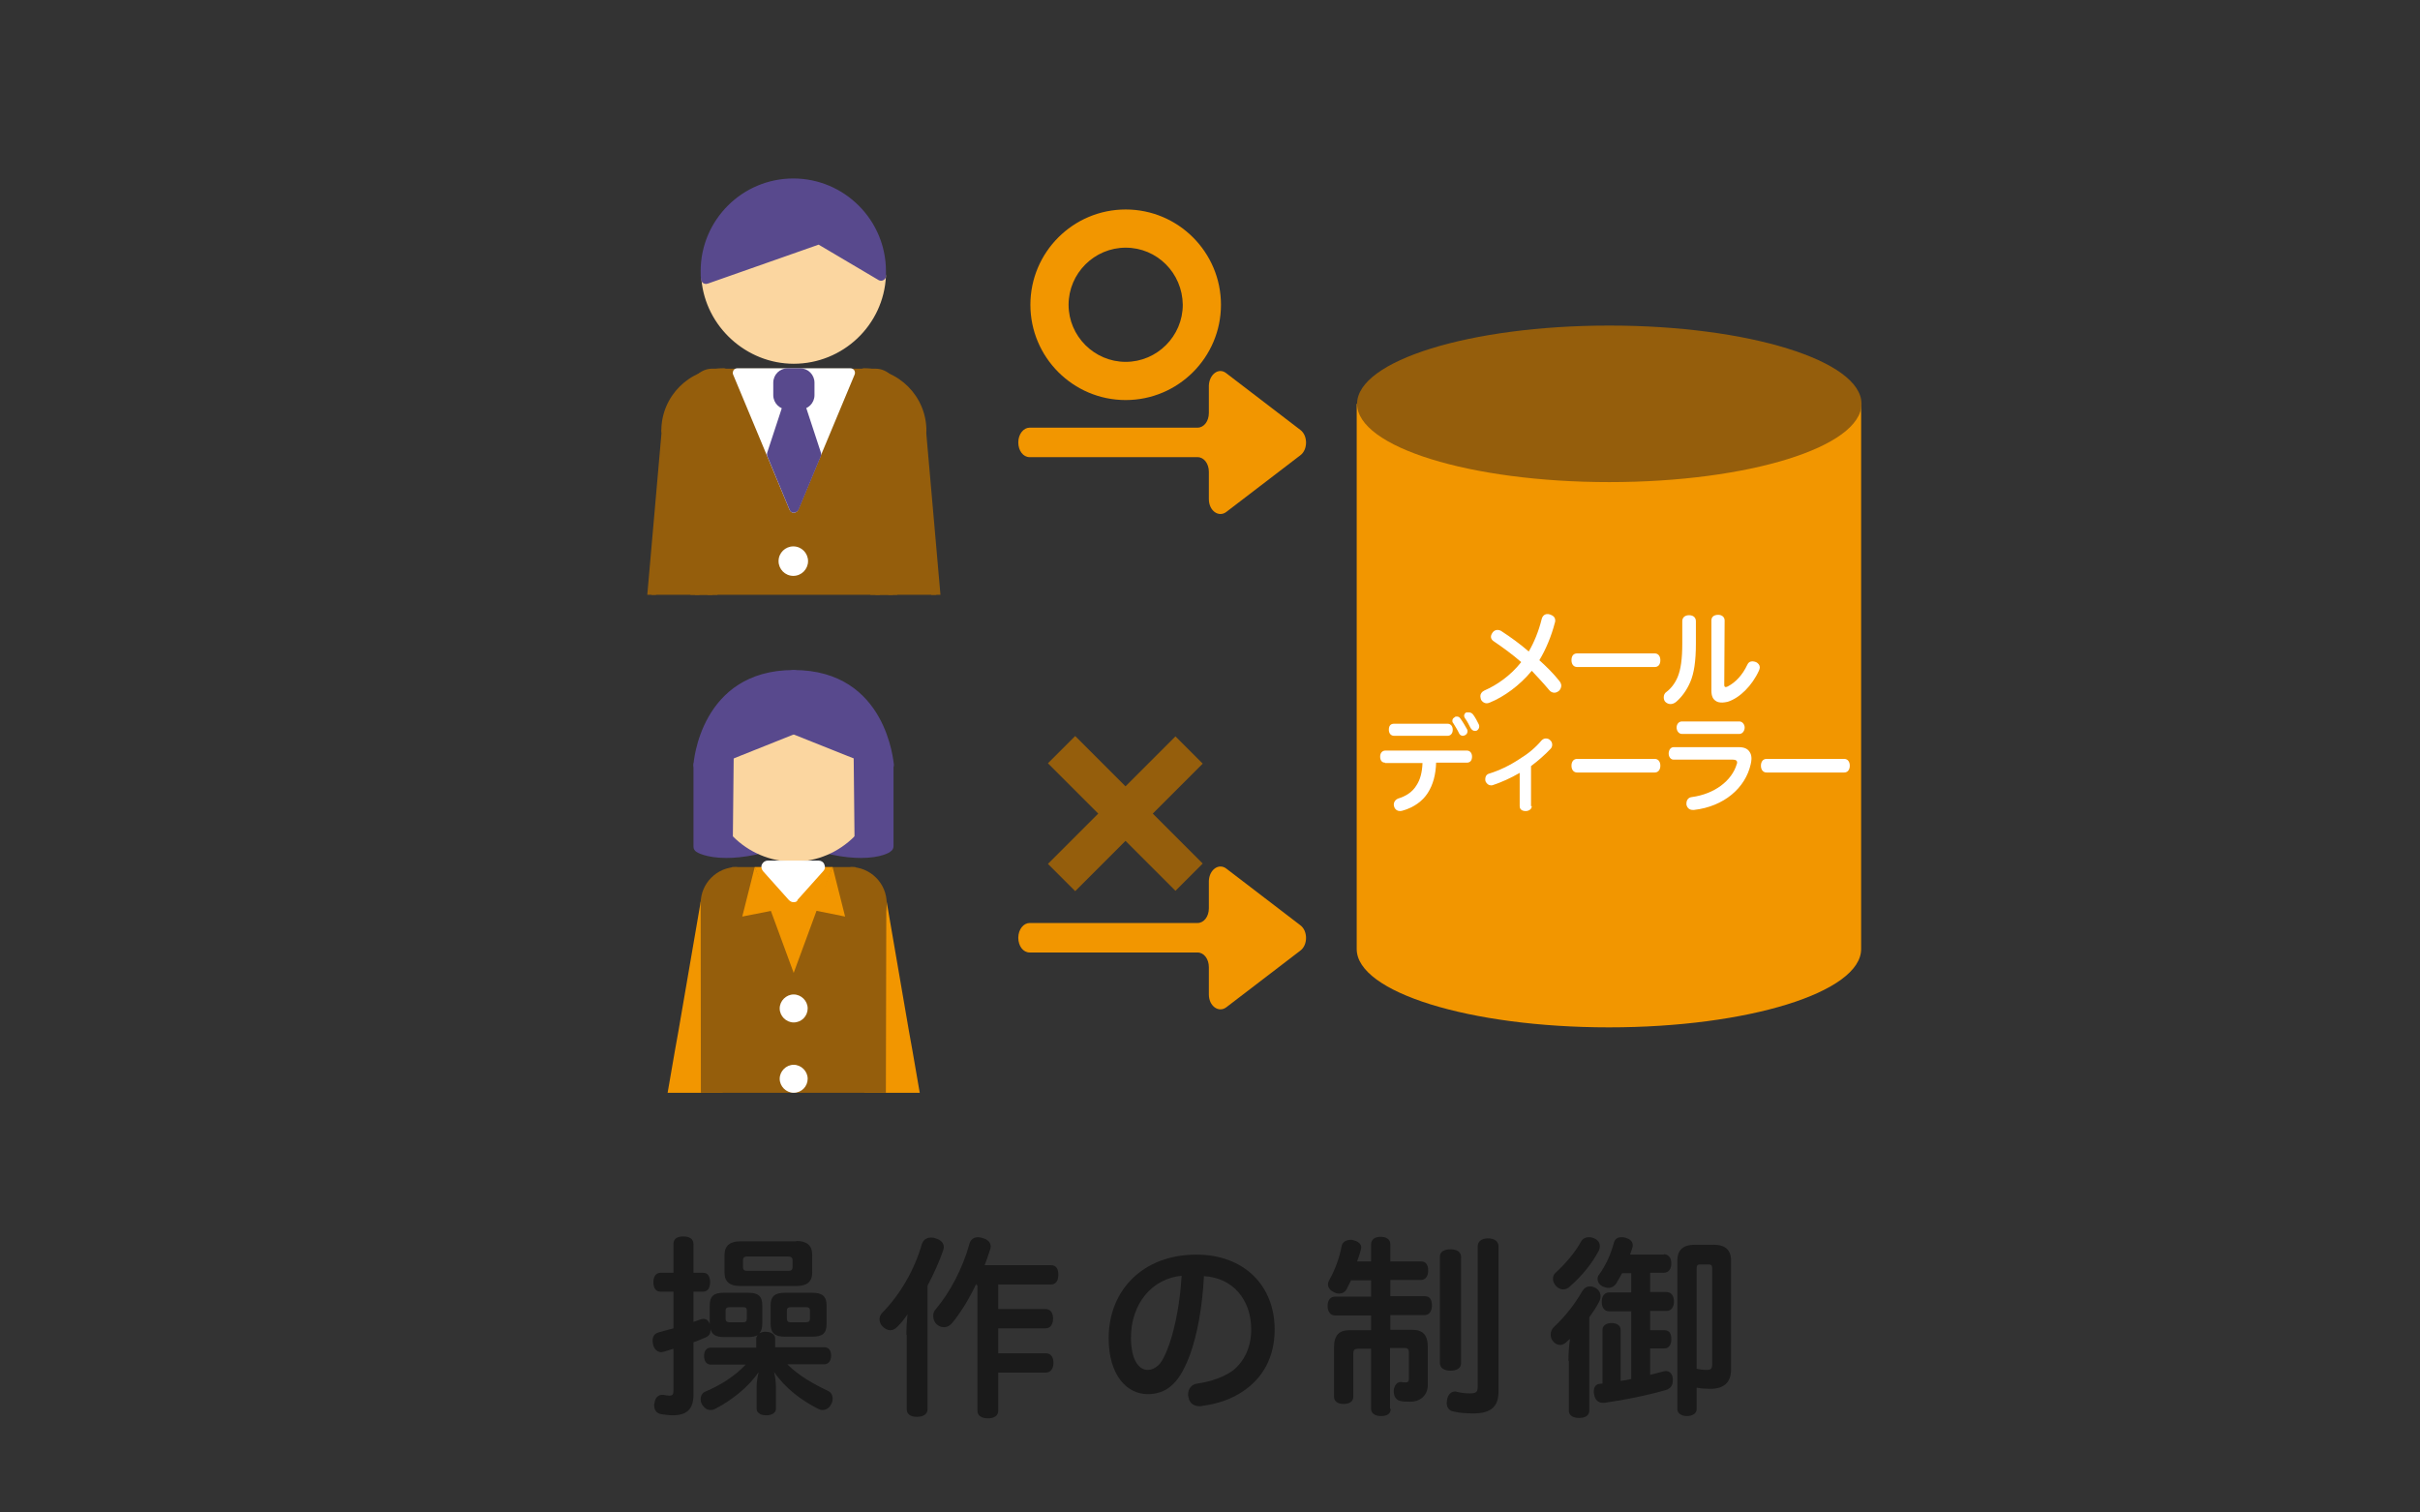 <?xml version="1.0" encoding="utf-8"?>
<!-- Generator: Adobe Illustrator 23.0.1, SVG Export Plug-In . SVG Version: 6.00 Build 0)  -->
<svg version="1.1" xmlns="http://www.w3.org/2000/svg" xmlns:xlink="http://www.w3.org/1999/xlink" x="0px" y="0px"
	 viewBox="0 0 640 400" style="enable-background:new 0 0 640 400;" xml:space="preserve">
<rect x="0" y="0" width="640" height="400" fill="#333333" stroke="none"/>
<style type="text/css">
	.st0{fill:#1A1A1A;}
	.st1{clip-path:url(#SVGID_2_);}
	.st2{fill:#58498D;}
	.st3{fill:#FCE1B9;}
	.st4{fill:#955E0C;}
	.st5{fill:#F29600;}
	.st6{fill:#FBD6A0;}
	.st7{fill:#FFFFFF;}
	.st8{clip-path:url(#SVGID_4_);fill:#FBD6A0;}
	.st9{clip-path:url(#SVGID_4_);fill:#58498D;}
	.st10{clip-path:url(#SVGID_4_);fill:#955E0C;}
	.st11{clip-path:url(#SVGID_4_);fill:#FFFFFF;}
	.st12{clip-path:url(#SVGID_4_);fill:#FCE1B9;}
	.st13{display:none;}
</style>
<g id="レイヤー_3">
	<g>
		<g>
			<path class="st0" d="M187.8,350.8c-0.1-0.2-0.1-0.5-0.1-0.7v-4.9c0-2.4,1.1-3.3,3.6-3.3h6.7c2.5,0,3.6,0.9,3.6,3.3v4.9
				c0,1.2-0.3,2-0.8,2.5c0.4-0.2,1-0.4,1.6-0.4c1.6,0,2.6,0.8,2.6,1.7v2.4H218c1.2,0,1.8,0.9,1.8,2.2c0,1.4-0.7,2.3-1.8,2.3h-9.8
				c3.1,3.1,7.1,5.3,10.7,7c0.9,0.4,1.3,1.2,1.3,2.1c0,0.5-0.1,1-0.4,1.5c-0.5,1-1.4,1.5-2.3,1.5c-0.4,0-0.7-0.1-1.1-0.3
				c-4.4-2.2-8.8-5.5-11.7-9.8c0.3,1.2,0.5,2.7,0.5,3.9v5.9c0,1-1,1.7-2.6,1.7c-1.6,0-2.5-0.8-2.5-1.7v-6c0-1.2,0.3-2.6,0.5-3.7
				c-2.6,3.9-7.2,7.5-11.3,9.6c-0.5,0.3-0.9,0.4-1.4,0.4c-0.9,0-1.6-0.5-2.2-1.4c-0.3-0.5-0.4-1-0.4-1.5c0-0.9,0.5-1.7,1.3-2
				c3.8-1.6,7.7-4,10.6-7.1H188c-1.2,0-1.8-1-1.8-2.3c0-1.3,0.6-2.2,1.8-2.2h12V354c0-0.4,0.2-0.7,0.4-0.9c-0.6,0.3-1.3,0.5-2.3,0.5
				h-6.7c-2,0-3.1-0.6-3.5-2.1c0,0.1,0,0.2,0,0.3c0,0.8-0.3,1.5-1.3,1.9c-1.1,0.5-2.1,0.9-3.2,1.3v13.9c0,3.8-1.8,5.4-5.5,5.4
				c-1.1,0-2.2-0.2-3-0.3c-1.2-0.2-1.9-1-1.9-2.4c0-0.2,0-0.4,0.1-0.6c0.2-1.4,1-2.1,1.9-2.1c0.2,0,0.4,0,0.5,0
				c0.4,0.1,1.1,0.2,1.5,0.2c0.9,0,1.1-0.3,1.1-1.4v-11c-0.9,0.3-1.7,0.5-2.6,0.8c-0.2,0-0.4,0.1-0.6,0.1c-1,0-1.9-0.7-2.2-2.1
				c-0.1-0.4-0.1-0.7-0.1-1c0-1.1,0.5-1.8,1.5-2.1c1.3-0.4,2.6-0.7,4-1.1v-9.7h-3.4c-1.3,0-1.9-1-1.9-2.5c0-1.5,0.7-2.5,1.9-2.5h3.4
				v-7.6c0-1.4,1-2,2.6-2c1.7,0,2.7,0.7,2.7,2v7.6h2.5c1.3,0,1.9,1,1.9,2.5c0,1.6-0.7,2.5-1.9,2.5h-2.5v8c0.6-0.2,1.1-0.4,1.7-0.6
				c0.3-0.1,0.6-0.2,0.9-0.2c0.8,0,1.4,0.4,1.7,1.4L187.8,350.8z M210.6,328.2c2.7,0,4.2,1.1,4.2,3.7v4.6c0,2.6-1.5,3.6-4.2,3.6
				h-14.9c-2.7,0-4.1-1.1-4.1-3.6V332c0-2.6,1.5-3.7,4.1-3.7H210.6z M193,345.7c-0.7,0-1.1,0.2-1.1,0.9v2.1c0,0.8,0.4,1,1.1,1h3.5
				c0.7,0,1-0.2,1-1v-2.1c0-0.7-0.3-0.9-1-0.9H193z M208.4,336.1c0.8,0,1.2-0.2,1.2-1v-1.8c0-0.8-0.5-1-1.2-1h-10.7
				c-0.8,0-1.2,0.2-1.2,1v1.8c0,0.8,0.4,1,1.2,1H208.4z M218.6,350.2c0,2.5-1.2,3.3-3.7,3.3h-7.4c-2.5,0-3.7-0.9-3.7-3.4v-4.9
				c0-2.4,1.2-3.3,3.7-3.3h7.4c2.5,0,3.7,0.9,3.7,3.3V350.2z M213.1,349.7c0.7,0,1.1-0.2,1.1-1v-2.1c0-0.7-0.4-0.9-1.1-0.9h-4
				c-0.6,0-1,0.2-1,0.9v2.1c0,0.8,0.4,1,1,1H213.1z"/>
			<path class="st0" d="M239.7,353c0-1.8,0.1-3.6,0.3-5.4c-0.8,1.2-1.7,2.3-2.7,3.3c-0.6,0.6-1.2,0.9-1.8,0.9
				c-0.7,0-1.3-0.3-1.9-0.8c-0.7-0.6-1-1.4-1-2.1c0-0.7,0.3-1.3,0.8-1.8c4.6-4.7,8.4-11.1,10.4-18.1c0.4-1.1,1.2-1.7,2.4-1.7
				c0.4,0,0.8,0,1.2,0.2c1.5,0.4,2.2,1.3,2.2,2.3c0,0.3-0.1,0.7-0.2,1c-1.1,3.1-2.5,6.2-4.1,9.2v32.7c0,1.3-1.1,2-2.8,2
				c-1.7,0-2.7-0.7-2.7-2V353z M258.2,339.5c-1.8,3.8-4,7.5-6.4,10.4c-0.6,0.7-1.3,1.1-2.1,1.1c-0.7,0-1.3-0.2-1.9-0.7
				c-0.7-0.6-1-1.4-1-2.3c0-0.7,0.2-1.3,0.7-1.8c3.8-4.5,7.1-10.8,8.9-17.3c0.3-1.1,1.1-1.7,2.3-1.7c0.4,0,0.7,0.1,1.1,0.2
				c1.5,0.4,2.2,1.2,2.2,2.3c0,0.3-0.1,0.6-0.2,0.9c-0.4,1.3-0.9,2.7-1.4,4H278c1.3,0,1.9,1,1.9,2.5c0,1.6-0.7,2.6-1.9,2.6h-14v6.5
				h12.5c1.3,0,2,1,2,2.5c0,1.5-0.7,2.6-2,2.6h-12.5v6.6h12.6c1.3,0,2,1,2,2.5c0,1.5-0.7,2.6-2,2.6h-12.6v10.1c0,1.3-1.1,2-2.7,2
				c-1.7,0-2.8-0.7-2.8-2v-33.2H258.2z"/>
			<path class="st0" d="M314.7,358.3c-1.7,4.5-3.3,6.9-5.2,8.4c-1.7,1.4-3.7,2-6,2c-5.4,0-10.3-4.9-10.3-14.8
				c0-12.6,9-22.1,23.2-22.1c12.6,0,20.7,8.2,20.7,19.8c0,7.3-3.1,12.8-8.3,16.3c-3,2.1-6.9,3.4-10.8,3.9c-0.3,0.1-0.5,0.1-0.7,0.1
				c-1.5,0-2.7-0.7-3-2.4c-0.1-0.3-0.1-0.5-0.1-0.7c0-1.5,0.9-2.7,2.5-2.9c3.5-0.5,6.9-1.7,9.3-3.4c2.9-2.3,4.9-6,4.9-10.9
				c0-7.9-4.9-13.7-12.5-14.1C318,345.4,316.7,352.8,314.7,358.3z M299.1,353.7c0,6,2.1,8.6,4.4,8.6c1,0,1.9-0.4,2.8-1.2
				c1-0.9,1.9-2.7,2.9-5.5c1.6-4.5,2.9-11.3,3.3-18.2C304.7,338.1,299.1,344.8,299.1,353.7z"/>
			<path class="st0" d="M367.8,372.6c0,1.3-1,1.9-2.6,1.9c-1.5,0-2.6-0.7-2.6-1.9v-15.9h-3.5c-0.8,0-1.2,0.3-1.2,1.2v11.5
				c0,1.3-1.1,1.9-2.6,1.9c-1.5,0-2.5-0.7-2.5-1.9v-13.1c0-3.2,1.4-4.5,4-4.5h5.8v-3.9h-9.5c-1.3,0-2-1.1-2-2.5c0-1.5,0.7-2.5,2-2.5
				h9.5v-4.3h-5.3c-0.4,0.8-0.8,1.6-1.2,2.4c-0.4,0.7-1.1,1.1-1.9,1.1c-0.5,0-1-0.1-1.5-0.4c-0.9-0.4-1.5-1.2-1.5-2
				c0-0.4,0.1-0.7,0.3-1.1c1.5-2.6,2.7-5.8,3.3-9c0.2-1.1,1.2-1.7,2.4-1.7c0.3,0,0.5,0,0.7,0.1c1.3,0.3,2.1,1,2.1,1.9
				c0,0.2-0.1,0.4-0.1,0.6c-0.3,1.1-0.6,2.1-1,3.1h3.7v-4.5c0-1.3,1-2,2.5-2c1.6,0,2.6,0.7,2.6,2v4.5h8.1c1.3,0,1.9,0.9,1.9,2.4
				c0,1.5-0.7,2.5-1.9,2.5h-8.1v4.3h9.1c1.3,0,1.9,0.9,1.9,2.4s-0.7,2.6-1.9,2.6h-9.1v3.9h5.9c2.6,0,4,1.3,4,4.5v10.1
				c0,2.7-2,4.4-4.6,4.4c-1.2,0-1.9,0-2.7-0.2c-0.9-0.2-1.7-1-1.7-2.5c0-0.2,0-0.3,0-0.4c0.2-1.3,0.9-2.1,1.8-2.1c0,0,0.2,0,0.2,0
				c0.4,0.1,0.9,0.1,1.2,0.1c0.6,0,0.8-0.3,0.8-0.9v-7c0-1-0.4-1.2-1.2-1.2h-3.8V372.6z M386.4,360.5c0,1.3-1.1,2-2.8,2
				c-1.6,0-2.8-0.7-2.8-2v-28.2c0-1.3,1.2-1.9,2.8-1.9c1.7,0,2.8,0.7,2.8,2V360.5z M396.3,368c0,3.9-1.9,5.8-6.6,5.8
				c-1.8,0-3.6-0.1-5.3-0.5c-1.1-0.2-1.8-1-1.8-2.3c0-0.3,0.1-0.5,0.1-0.8c0.2-1.4,1.1-2.2,2.1-2.2c0.2,0,0.3,0,0.5,0.1
				c1.2,0.3,2.4,0.4,3.4,0.4c1.8,0,2.1-0.4,2.1-1.9v-37c0-1.3,1.1-2.1,2.7-2.1c1.7,0,2.8,0.8,2.8,2.1V368z"/>
			<path class="st0" d="M414.8,359.9c0-1.6,0.1-3.9,0.4-5.8c-0.4,0.3-0.7,0.6-1,0.9c-0.5,0.4-1,0.7-1.6,0.7s-1.3-0.3-1.8-0.9
				c-0.5-0.5-0.7-1.2-0.7-1.9c0-0.7,0.3-1.4,0.8-1.9c3.1-2.9,5.5-6,7.6-9.6c0.5-0.8,1.2-1.2,2-1.2c0.5,0,1.1,0.2,1.6,0.5
				c0.8,0.5,1.2,1.3,1.2,2.2c0,0.5-0.2,1-0.4,1.4c-0.6,1.2-1.6,2.7-2.6,4.1v24.7c0,1.2-1,1.9-2.7,1.9c-1.6,0-2.7-0.7-2.7-1.9V359.9z
				 M423.1,329.6c0,0.4-0.1,0.8-0.3,1.2c-1.8,3.4-4.4,6.6-7.6,9.4c-0.5,0.5-1.1,0.8-1.8,0.8c-0.7,0-1.3-0.3-1.9-0.9
				c-0.5-0.6-0.8-1.2-0.8-1.9c0-0.6,0.2-1.2,0.7-1.6c2.7-2.5,5.1-5.3,6.7-8.2c0.4-0.8,1.2-1.2,2.1-1.2c0.5,0,1,0.1,1.4,0.3
				C422.6,327.9,423.1,328.7,423.1,329.6z M440,331.7c1.3,0,2,1,2,2.4c0,1.5-0.7,2.5-2,2.5h-3.6v5.1h4.3c1.3,0,2,1,2,2.5
				c0,1.5-0.7,2.5-2,2.5h-4.3v5.1h3.8c1.3,0,1.8,0.9,1.8,2.4c0,1.4-0.6,2.4-1.8,2.4h-3.8v7c1.2-0.3,2.4-0.6,3.5-0.9
				c0.3-0.1,0.5-0.1,0.7-0.1c1,0,1.7,0.8,1.8,2c0,0.2,0,0.3,0,0.5c0,1.3-0.6,2.1-1.8,2.5c-4.8,1.4-10.7,2.6-16.3,3.4
				c-0.2,0-0.3,0-0.4,0c-1.2,0-2.1-0.8-2.3-2.2c-0.1-0.3-0.1-0.5-0.1-0.8c0-1.2,0.6-1.9,1.4-2l0.9-0.1v-14.2c0-1.2,1.1-1.8,2.4-1.8
				s2.4,0.6,2.4,1.8v13.5c0.9-0.1,2-0.3,2.8-0.5v-17.9h-5.8c-1.3,0-2-1-2-2.5c0-1.5,0.7-2.5,2-2.5h5.8v-5.1H429
				c-0.6,1-1.1,1.9-1.6,2.8c-0.5,0.7-1.2,1.1-2.1,1.1c-0.5,0-1-0.2-1.5-0.4c-0.9-0.5-1.3-1.2-1.3-2c0-0.4,0.1-0.8,0.4-1.1
				c1.8-2.5,3.1-5.4,3.9-8.4c0.3-1.1,1-1.5,2.1-1.5c0.3,0,0.5,0,0.8,0.1c1.3,0.3,2.1,1,2.1,2c0,0.2,0,0.5-0.1,0.7
				c-0.2,0.6-0.4,1.2-0.6,1.8H440z M448.7,372.7c0,1.1-1.1,1.8-2.6,1.8c-1.5,0-2.5-0.8-2.5-1.8v-39.3c0-2.9,1.6-4.2,4.6-4.2h5
				c3,0,4.6,1.3,4.6,4.2v28.8c0,3.4-1.9,5.1-5.5,5.1c-1.2,0-2.5-0.1-3.6-0.3V372.7z M448.7,362c1,0.2,1.8,0.3,2.7,0.3
				c1,0,1.4-0.3,1.4-1.4v-25.5c0-0.9-0.4-1-1-1h-2.1c-0.7,0-1,0.2-1,1V362z"/>
		</g>
	</g>
	<g id="レイヤー_49">
	</g>
	<g>
		<g>
			<defs>
				<rect id="SVGID_1_" x="146.9" y="135" width="123.8" height="154"/>
			</defs>
			<clipPath id="SVGID_2_">
				<use xlink:href="#SVGID_1_"  style="overflow:visible;"/>
			</clipPath>
			<g class="st1">
				<path class="st2" d="M234.7,202.3v21.6c0,0-6.8,4.4-24.8-2.7v-32.8C209.9,188.3,223.4,185.4,234.7,202.3"/>
				<path class="st2" d="M227.7,226.9c-4.2,0-10.2-0.9-18.4-4.2c-0.6-0.3-1.1-0.9-1.1-1.6v-32.8c0-0.8,0.6-1.5,1.3-1.7
					c0.6-0.1,14.8-3,26.5,14.7c0.2,0.3,0.3,0.6,0.3,0.9v21.6c0,0.6-0.3,1.1-0.8,1.4C235.4,225.4,233,226.9,227.7,226.9z M211.6,220
					c12.8,4.9,19.3,3.5,21.4,2.8v-20c-8.5-12.4-17.9-13.1-21.4-13V220z"/>
				<path class="st2" d="M185.1,202.3v21.6c0,0,6.8,4.4,24.8-2.7v-32.8C209.9,188.3,196.4,185.4,185.1,202.3"/>
				<path class="st2" d="M192.1,226.9c-5.4,0-7.8-1.5-7.9-1.6c-0.5-0.3-0.8-0.8-0.8-1.4v-21.6c0-0.3,0.1-0.7,0.3-0.9
					c11.8-17.6,25.9-14.8,26.5-14.7c0.8,0.2,1.3,0.9,1.3,1.7v32.8c0,0.7-0.4,1.3-1.1,1.6C202.3,226,196.3,226.9,192.1,226.9z
					 M186.8,222.8c2.1,0.7,8.6,2.1,21.4-2.8v-30.2c-3.4-0.2-12.9,0.6-21.4,13V222.8z"/>
				<path class="st3" d="M199.3,460.4c0.8,0.9,2.4,1.6,3.6,1.6h2.5c0.6,0,1.1,0.2,1.4,0.6v-75.6h-12.4l3.9,72.8
					C198.7,459.9,199,460.1,199.3,460.4L199.3,460.4z"/>
				<path class="st3" d="M206.8,464.2c-0.4,0-0.8-0.2-1.2-0.5l-2.8-0.1c-1.6,0-3.6-0.8-4.7-2c-0.6-0.3-1.5-1.2-1.5-1.8l-3.9-72.8
					c0-0.5,0.1-0.9,0.5-1.3c0.3-0.3,0.8-0.5,1.2-0.5h12.4c0.9,0,1.7,0.8,1.7,1.7v75.6c0,0.7-0.4,1.3-1,1.6
					C207.3,464.2,207.1,464.2,206.8,464.2z M200.5,459.2C200.5,459.2,200.5,459.2,200.5,459.2c0.5,0.5,1.7,1,2.4,1h2.2v-71.6h-8.9
					l3.8,70.1C200.2,458.9,200.4,459,200.5,459.2C200.5,459.2,200.5,459.2,200.5,459.2z"/>
				<path class="st2" d="M206.8,462.5c-0.4-0.4-0.9-0.6-1.4-0.6h-2.5c-1.2,0-2.8-0.7-3.6-1.6l0,0c-0.2-0.3-0.6-0.4-0.9-0.6
					c-0.8-0.4-1.8-0.4-2.6-0.1l-15.6,7c-1.1,0.5-2,1.9-2,3v1.2c0,1.2,1,2.2,2.2,2.2h24.9c1.2,0,2.2-1,2.2-2.2v-6.8
					C207.5,463.5,207.3,462.9,206.8,462.5"/>
				<path class="st2" d="M205.4,474.7h-24.9c-2.1,0-3.8-1.7-3.8-3.8v-1.2c0-1.9,1.3-3.8,3-4.6l15.6-7c1.2-0.5,2.6-0.5,3.9,0.1
					c0.6,0.3,1.1,0.6,1.4,1c0.5,0.5,1.7,1.1,2.4,1.1h2.5c0.9,0,1.9,0.4,2.6,1c0.8,0.7,1.3,1.8,1.3,2.8v6.8
					C209.2,473,207.5,474.7,205.4,474.7z M197,461.1c-0.2,0-0.3,0-0.4,0.1l-15.6,7c-0.5,0.2-1,1-1,1.5v1.2c0,0.2,0.2,0.5,0.5,0.5
					h24.9c0.2,0,0.5-0.2,0.5-0.5v-6.8c0,0-0.2-0.3-0.2-0.3c-0.1-0.1-0.2-0.1-0.3-0.1h-2.5c-1.7,0-3.7-0.9-4.9-2.1
					c0,0-0.1-0.1-0.4-0.2C197.4,461.2,197.2,461.1,197,461.1z"/>
				<path class="st3" d="M220.6,460.4c-0.8,0.9-2.4,1.6-3.6,1.6h-2.5c-0.6,0-1.1,0.2-1.4,0.6v-75.6h12.4l-3.9,72.8
					C221.1,459.9,220.8,460.1,220.6,460.4L220.6,460.4z"/>
				<path class="st3" d="M213.1,464.1c-0.2,0-0.4,0-0.6-0.1c-0.6-0.3-1.2-0.8-1.2-1.5v-75.6c0-0.9,0.8-1.7,1.7-1.7h12.4
					c0.5,0,0.9,0.2,1.2,0.5c0.3,0.3,0.5,0.8,0.5,1.3l-3.9,72.8c0,0.6-0.4,1.2-1,1.4c-0.2,0.1-0.3,0.2-0.4,0.2l-1.2-1.2l1.2,1.2
					c-1.1,1.2-3.2,2.1-4.9,2.1h-2.5C214.1,463.9,213.6,464.1,213.1,464.1z M214.7,460.2h2.2c0.7,0,1.9-0.5,2.4-1c0,0,0,0,0,0l0,0
					c0.1-0.1,0.3-0.3,0.4-0.4l3.8-70.1h-8.9V460.2z"/>
				<path class="st2" d="M213,462.5c0.4-0.4,0.9-0.6,1.4-0.6h2.5c1.2,0,2.8-0.7,3.6-1.6l0,0c0.2-0.3,0.6-0.4,0.9-0.6
					c0.8-0.4,1.8-0.4,2.6-0.1l15.6,7c1.1,0.5,2,1.9,2,3v1.2c0,1.2-1,2.2-2.2,2.2h-24.9c-1.2,0-2.2-1-2.2-2.2v-6.8
					C212.3,463.5,212.6,462.9,213,462.5"/>
				<path class="st2" d="M239.4,474.7h-24.9c-2.1,0-3.8-1.7-3.8-3.8v-6.8c0-1.1,0.5-2.1,1.3-2.8c0.7-0.7,1.6-1,2.6-1h2.5
					c0.7,0,1.9-0.5,2.4-1c0.4-0.4,0.9-0.7,1.4-1c1.3-0.6,2.8-0.6,4-0.1l15.6,7c1.7,0.8,3,2.7,3,4.6v1.2
					C243.2,473,241.5,474.7,239.4,474.7z M214.5,463.6c0,0-0.3,0.1-0.3,0.1c-0.1,0.1-0.2,0.2-0.2,0.3v6.8c0,0.2,0.2,0.5,0.5,0.5
					h24.9c0.3,0,0.5-0.2,0.5-0.5v-1.2c0-0.5-0.5-1.3-1-1.5l-15.6-7c-0.2-0.1-0.7-0.1-1.2,0.1c-0.2,0.1-0.3,0.2-0.3,0.2
					c-1.1,1.2-3.2,2.1-4.9,2.1H214.5z M213,462.5L213,462.5L213,462.5z"/>
				<path class="st4" d="M231.9,325.2v59c0,1.5-1.2,2.7-2.7,2.7h-38.7c-1.5,0-2.7-1.2-2.7-2.7v-59H231.9z"/>
				<path class="st4" d="M229.3,388.6h-38.7c-2.4,0-4.4-2-4.4-4.4v-59c0-0.9,0.8-1.7,1.7-1.7h44c0.9,0,1.7,0.8,1.7,1.7v59
					C233.6,386.7,231.7,388.6,229.3,388.6z M189.6,326.9v57.3c0,0.6,0.4,1,1,1h38.7c0.6,0,1-0.4,1-1v-57.3H189.6z"/>
				<path class="st3" d="M165.5,335c0.4-1.2-0.2-2.6-1.4-3.1l-9.1-3.3c-1.2-0.4-2.6,0.2-3.1,1.4l-1.1,2.9c-1.4,3.7,0.6,7.9,4.3,9.2
					c3.7,1.4,7.9-0.6,9.2-4.3L165.5,335z"/>
				<path class="st3" d="M157.7,344.4c-1,0-2.1-0.2-3.1-0.5c-4.6-1.7-7-6.8-5.3-11.4l1.1-3c0.8-2.1,3.1-3.2,5.2-2.4l9.1,3.3
					c2.1,0.8,3.2,3.1,2.4,5.2l-1.1,3c-0.8,2.2-2.4,4-4.6,5C160.3,344.1,159,344.4,157.7,344.4z M154.2,330.2c-0.3,0-0.5,0.2-0.7,0.5
					l-1.1,3c-1,2.9,0.4,6,3.3,7.1c1.4,0.5,2.9,0.4,4.2-0.2c1.3-0.6,2.3-1.7,2.9-3.1l1.1-3l0,0c0.1-0.4-0.1-0.8-0.4-0.9l-9.1-3.3
					C154.4,330.2,154.3,330.2,154.2,330.2z"/>
				<path class="st5" d="M185.3,238.5l-5.9,34.3l-0.9,5l-8.6,49.7c-0.2,1.3,0.6,2.5,1.9,2.7l9.5,1.6c1.3,0.2,2.5-0.6,2.7-1.9
					l8.6-49.7l0.9-5l5.9-34.3L185.3,238.5z"/>
				<path class="st6" d="M230.9,205.2c0,11.6-9.4,21-21,21c-11.6,0-21-9.4-21-21c0-11.6,9.4-21,21-21
					C221.5,184.2,230.9,193.6,230.9,205.2"/>
				<path class="st6" d="M209.9,227.9c-12.5,0-22.7-10.2-22.7-22.7s10.2-22.7,22.7-22.7s22.7,10.2,22.7,22.7
					S222.4,227.9,209.9,227.9z M209.9,185.9c-10.6,0-19.3,8.7-19.3,19.3s8.7,19.3,19.3,19.3s19.3-8.7,19.3-19.3
					S220.6,185.9,209.9,185.9z"/>
				<path class="st2" d="M209.9,192.4v-13.5c-23.4,0-24.8,23.5-24.8,23.5L209.9,192.4z"/>
				<path class="st2" d="M185.1,204c-0.3,0-0.7-0.1-1-0.3c-0.5-0.3-0.7-0.9-0.7-1.5c0-0.2,1.7-25,26.5-25c0.9,0,1.7,0.8,1.7,1.7
					v13.5c0,0.7-0.4,1.3-1.1,1.6l-24.8,9.9C185.6,203.9,185.3,204,185.1,204z M208.2,180.6c-15.7,0.8-19.9,13.4-21,19.1l21-8.4
					V180.6z M209.9,192.4L209.9,192.4L209.9,192.4z"/>
				<path class="st2" d="M209.9,192.4v-13.5c23.5,0,24.8,23.5,24.8,23.5L209.9,192.4z"/>
				<path class="st2" d="M234.7,204c-0.2,0-0.4,0-0.6-0.1l-24.8-9.9c-0.6-0.3-1.1-0.9-1.1-1.6v-13.5c0-0.9,0.8-1.7,1.7-1.7
					c24.8,0,26.4,24.8,26.5,25c0,0.6-0.2,1.1-0.7,1.5C235.4,203.9,235,204,234.7,204z M211.6,191.2l21,8.4
					c-1.1-5.7-5.3-18.2-21-19.1V191.2z"/>
				<path class="st4" d="M194.9,229.3c-5.3,0-9.6,4.3-9.6,9.6c0,5.3,4.3,9.6,9.6,9.6V229.3z"/>
				<path class="st3" d="M254.3,335c-0.4-1.2,0.2-2.6,1.4-3.1l9.1-3.3c1.2-0.4,2.6,0.2,3.1,1.4l1.1,2.9c1.4,3.7-0.6,7.9-4.3,9.2
					c-3.7,1.4-7.9-0.6-9.3-4.3L254.3,335z"/>
				<path class="st3" d="M262.2,344.4c-3.6,0-7.1-2.2-8.4-5.9l-1.1-3c-0.8-2.1,0.3-4.5,2.4-5.2l9.1-3.3c2.1-0.8,4.4,0.3,5.2,2.4
					l1.1,3c0.8,2.2,0.7,4.7-0.3,6.8c-1,2.2-2.8,3.8-5,4.6C264.2,344.2,263.2,344.4,262.2,344.4z M265.6,330.2c-0.1,0-0.2,0-0.2,0
					l-9.1,3.3c-0.4,0.1-0.5,0.5-0.4,0.9v0l1.1,3c1,2.9,4.2,4.3,7.1,3.3c1.4-0.5,2.5-1.5,3.1-2.9c0.6-1.3,0.7-2.8,0.2-4.2l-1.1-2.9
					C266.2,330.3,265.9,330.2,265.6,330.2z"/>
				<path class="st5" d="M234.5,238.5l5.9,34.3l0.9,5l8.6,49.7c0.2,1.3-0.6,2.5-1.9,2.8l-9.5,1.6c-1.3,0.2-2.5-0.6-2.8-1.9
					l-8.6-49.7l-0.9-5l-5.9-34.3L234.5,238.5z"/>
				<path class="st4" d="M226.2,229.3h-16.3h-16.3l-8.3,9.1l0.1,85.3c0,2.3,1.9,4.1,4.1,4.1h20.3h20.3c2.3,0,4.1-1.9,4.1-4.1
					l0.2-85.3L226.2,229.3z"/>
				<path class="st4" d="M224.9,229.3c5.3,0,9.6,4.3,9.6,9.6c0,5.3-4.3,9.6-9.6,9.6V229.3z"/>
				<path class="st7" d="M212.2,266.7c0,1.3-1,2.3-2.3,2.3c-1.3,0-2.3-1-2.3-2.3c0-1.3,1-2.3,2.3-2.3
					C211.2,264.4,212.2,265.4,212.2,266.7"/>
				<path class="st7" d="M209.9,270.4c-2,0-3.7-1.7-3.7-3.7c0-2,1.7-3.7,3.7-3.7s3.7,1.7,3.7,3.7C213.6,268.7,212,270.4,209.9,270.4
					z M209.9,265.8c-0.5,0-0.9,0.4-0.9,0.9c0,1,1.9,1,1.9,0C210.9,266.2,210.4,265.8,209.9,265.8z"/>
				<path class="st7" d="M212.2,285.3c0,1.3-1,2.3-2.3,2.3c-1.3,0-2.3-1-2.3-2.3c0-1.3,1-2.3,2.3-2.3
					C211.2,283,212.2,284.1,212.2,285.3"/>
				<path class="st7" d="M209.9,289c-2,0-3.7-1.7-3.7-3.7s1.7-3.7,3.7-3.7s3.7,1.7,3.7,3.7S212,289,209.9,289z M209.9,284.4
					c-0.5,0-0.9,0.4-0.9,0.9c0,1,1.9,1,1.9,0C210.9,284.8,210.4,284.4,209.9,284.4z"/>
				<path class="st7" d="M212.2,314.7c0,1.3-1,2.3-2.3,2.3c-1.3,0-2.3-1-2.3-2.3c0-1.3,1-2.3,2.3-2.3
					C211.2,312.4,212.2,313.4,212.2,314.7"/>
				<path class="st7" d="M209.9,318.4c-2,0-3.7-1.7-3.7-3.7c0-2,1.7-3.7,3.7-3.7s3.7,1.7,3.7,3.7C213.6,316.8,212,318.4,209.9,318.4
					z M209.9,313.8c-0.5,0-0.9,0.4-0.9,0.9c0,1,1.9,1,1.9,0C210.9,314.2,210.4,313.8,209.9,313.8z"/>
				<polygon class="st5" points="209.9,229.3 199.6,229.3 209.9,257.3 220.2,229.3 				"/>
				<polygon class="st5" points="199.6,229.3 196.3,242.4 204.4,240.8 				"/>
				<polygon class="st5" points="220.2,229.3 223.5,242.4 215.5,240.8 				"/>
				<polygon class="st7" points="209.9,229.3 203.2,229.3 209.9,236.9 216.7,229.3 				"/>
				<path class="st7" d="M209.9,238.6c-0.5,0-0.9-0.2-1.3-0.6l-6.8-7.6c-0.4-0.5-0.6-1.2-0.3-1.8c0.3-0.6,0.9-1,1.5-1h13.5
					c0.7,0,1.3,0.4,1.5,1c0.3,0.6,0.2,1.3-0.3,1.8l-6.8,7.6C210.9,238.4,210.4,238.6,209.9,238.6z M206.9,231l3,3.3l3-3.3H206.9z"/>
				<path class="st2" d="M192.4,194l-0.3,28.7C192.1,222.7,178.6,205.5,192.4,194"/>
				<path class="st2" d="M192.1,224.4c-0.5,0-1-0.2-1.3-0.6c-0.1-0.2-14.4-18.6,0.5-31.1c0.5-0.4,1.2-0.5,1.8-0.2
					c0.6,0.3,1,0.9,1,1.5l-0.3,28.7c0,0.7-0.5,1.4-1.1,1.6C192.5,224.3,192.3,224.4,192.1,224.4z M190.7,198.2
					c-4.8,6.4-2.6,13.9-0.2,18.6L190.7,198.2z"/>
				<path class="st2" d="M227.3,194l0.3,28.7C227.6,222.7,241.1,205.5,227.3,194"/>
				<path class="st2" d="M227.6,224.4c-0.2,0-0.4,0-0.5-0.1c-0.7-0.2-1.1-0.9-1.1-1.6l-0.3-28.7c0-0.7,0.4-1.3,1-1.5
					c0.6-0.3,1.3-0.2,1.8,0.2c14.9,12.5,0.7,30.9,0.5,31.1C228.6,224.1,228.1,224.4,227.6,224.4z M229.1,198.2l0.2,18.6
					C231.6,212,233.8,204.6,229.1,198.2z"/>
			</g>
		</g>
		<g>
			<defs>
				<rect id="SVGID_3_" x="144.1" y="3.3" width="130.4" height="154"/>
			</defs>
			<clipPath id="SVGID_4_">
				<use xlink:href="#SVGID_3_"  style="overflow:visible;"/>
			</clipPath>
			<path class="st8" d="M186.7,73.8c1.1,11.8,11.1,21.1,23.2,21.1c12.4,0,22.5-9.8,23.2-22l-16.4-9.7L186.7,73.8z"/>
			<path class="st8" d="M209.9,96.2c-12.5,0-23.3-9.8-24.4-22.3c-0.1-0.6,0.3-1.1,0.8-1.3l30-10.5c0.3-0.1,0.7-0.1,1,0.1l16.4,9.7
				c0.4,0.2,0.6,0.7,0.6,1.1C233.7,86,222.9,96.2,209.9,96.2z M188.1,74.7c1.5,10.8,10.9,19.1,21.9,19.1c11.4,0,20.9-8.8,21.9-20.1
				l-15.3-9L188.1,74.7z"/>
			<path class="st9" d="M209.9,48.4c-12.8,0-23.3,10.5-23.3,23.3c0,0.7,0,1.5,0.1,2.2l30-10.5l16.4,9.7c0-0.4,0.1-0.9,0.1-1.3
				C233.2,58.9,222.8,48.4,209.9,48.4"/>
			<path class="st9" d="M186.7,75.1c-0.2,0-0.5-0.1-0.7-0.2c-0.3-0.2-0.5-0.5-0.6-0.9c-0.1-0.7-0.1-1.5-0.1-2.3
				c0-13.5,11-24.5,24.5-24.5s24.5,11,24.5,24.5c0,0.4,0,0.7,0,1.1l0,0.3c0,0.4-0.3,0.8-0.7,1c-0.4,0.2-0.8,0.2-1.2,0l-15.9-9.4
				L187.2,75C187,75,186.9,75.1,186.7,75.1z M209.9,49.6c-12.2,0-22.1,9.9-22.1,22.1c0,0.2,0,0.3,0,0.5l28.5-10
				c0.3-0.1,0.7-0.1,1,0.1l14.6,8.7C231.6,59.1,221.8,49.6,209.9,49.6z"/>
			<path class="st10" d="M188.4,206.3h43.1c2.5,0,4.6-2.1,4.6-4.6v-98.4c0-2.6-2.1-4.6-4.6-4.6h-43.1c-2.5,0-4.6,2.1-4.6,4.6v98.4
				C183.8,204.2,185.8,206.3,188.4,206.3"/>
			<path class="st10" d="M231.5,207.5h-43.1c-3.2,0-5.8-2.6-5.8-5.8v-98.4c0-3.2,2.6-5.8,5.8-5.8h43.1c3.2,0,5.8,2.6,5.8,5.8v98.4
				C237.3,204.9,234.7,207.5,231.5,207.5z M188.4,99.8c-1.9,0-3.4,1.5-3.4,3.4v98.4c0,1.9,1.5,3.4,3.4,3.4h43.1
				c1.9,0,3.4-1.5,3.4-3.4v-98.4c0-1.9-1.5-3.4-3.4-3.4H188.4z"/>
			<polygon class="st11" points="209.9,98.6 195,98.6 204,120.1 209.9,134.3 215.9,120.1 224.9,98.6 			"/>
			<path class="st11" d="M209.9,135.6c-0.5,0-0.9-0.3-1.1-0.8l-14.9-35.7c-0.2-0.4-0.1-0.8,0.1-1.2c0.2-0.3,0.6-0.5,1-0.5h29.9
				c0.4,0,0.8,0.2,1,0.5c0.2,0.3,0.3,0.8,0.1,1.2l-14.9,35.7C210.9,135.3,210.4,135.6,209.9,135.6z M196.9,99.8l13.1,31.3L223,99.8
				H196.9z"/>
			<path class="st10" d="M191.4,113.9V98.6c-8.4,0-15.3,6.8-15.3,15.3H191.4z"/>
			<path class="st10" d="M191.4,115.1h-15.3c-0.7,0-1.2-0.6-1.2-1.2c0-9.1,7.4-16.5,16.5-16.5c0.7,0,1.2,0.6,1.2,1.2v15.3
				C192.6,114.6,192.1,115.1,191.4,115.1z M177.4,112.6h12.8V99.9C183.4,100.5,178,105.9,177.4,112.6z"/>
			<path class="st10" d="M228.5,113.9V98.6c8.4,0,15.3,6.8,15.3,15.3H228.5z"/>
			<path class="st10" d="M243.8,115.1h-15.3c-0.7,0-1.2-0.6-1.2-1.2V98.6c0-0.7,0.6-1.2,1.2-1.2c9.1,0,16.5,7.4,16.5,16.5
				C245,114.6,244.5,115.1,243.8,115.1z M229.7,112.6h12.8c-0.6-6.8-6-12.2-12.8-12.8V112.6z"/>
			<path class="st11" d="M212.5,148.4c0,1.5-1.2,2.7-2.7,2.7c-1.5,0-2.7-1.2-2.7-2.7c0-1.5,1.2-2.7,2.7-2.7
				C211.3,145.6,212.5,146.9,212.5,148.4"/>
			<path class="st11" d="M209.8,152.3c-2.2,0-3.9-1.8-3.9-3.9c0-2.2,1.8-3.9,3.9-3.9c2.2,0,3.9,1.8,3.9,3.9
				C213.7,150.5,212,152.3,209.8,152.3z M209.8,146.9c-0.8,0-1.5,0.7-1.5,1.5c0,0.8,0.7,1.5,1.5,1.5c0.8,0,1.5-0.7,1.5-1.5
				C211.3,147.5,210.6,146.9,209.8,146.9z"/>
			<path class="st11" d="M212.5,168.4c0,1.5-1.2,2.7-2.7,2.7c-1.5,0-2.7-1.2-2.7-2.7c0-1.5,1.2-2.7,2.7-2.7
				C211.3,165.7,212.5,166.9,212.5,168.4"/>
			<path class="st11" d="M209.8,172.3c-2.2,0-3.9-1.8-3.9-3.9c0-2.2,1.8-3.9,3.9-3.9c2.2,0,3.9,1.8,3.9,3.9
				C213.7,170.6,212,172.3,209.8,172.3z M209.8,166.9c-0.8,0-1.5,0.7-1.5,1.5c0,0.8,0.7,1.5,1.5,1.5c0.8,0,1.5-0.7,1.5-1.5
				C211.3,167.6,210.6,166.9,209.8,166.9z"/>
			<path class="st11" d="M212.5,188.4c0,1.5-1.2,2.7-2.7,2.7c-1.5,0-2.7-1.2-2.7-2.7c0-1.5,1.2-2.7,2.7-2.7
				C211.3,185.7,212.5,186.9,212.5,188.4"/>
			<path class="st11" d="M209.8,192.4c-2.2,0-3.9-1.8-3.9-3.9s1.8-3.9,3.9-3.9c2.2,0,3.9,1.8,3.9,3.9S212,192.4,209.8,192.4z
				 M209.8,186.9c-0.8,0-1.5,0.7-1.5,1.5s0.7,1.5,1.5,1.5c0.8,0,1.5-0.7,1.5-1.5S210.6,186.9,209.8,186.9z"/>
			<path class="st10" d="M187.4,206.3v100.1c0,1.4,1.2,2.6,2.6,2.6h13.6c1.4,0,2.6-1.2,2.6-2.6V206.3H187.4z"/>
			<path class="st10" d="M203.6,310.2H190c-2.1,0-3.8-1.7-3.8-3.8V206.3c0-0.7,0.6-1.2,1.2-1.2h18.8c0.7,0,1.2,0.6,1.2,1.2v100.1
				C207.4,308.5,205.7,310.2,203.6,310.2z M188.6,207.5v98.9c0,0.7,0.6,1.3,1.3,1.3h13.6c0.7,0,1.3-0.6,1.3-1.3v-98.9H188.6z"/>
			<path class="st10" d="M232.5,206.3v100.1c0,1.4-1.2,2.6-2.6,2.6h-13.6c-1.4,0-2.6-1.2-2.6-2.6V206.3H232.5z"/>
			<path class="st10" d="M229.9,310.2h-13.6c-2.1,0-3.8-1.7-3.8-3.8V206.3c0-0.7,0.6-1.2,1.2-1.2h18.8c0.7,0,1.2,0.6,1.2,1.2v100.1
				C233.7,308.5,232,310.2,229.9,310.2z M214.9,207.5v98.9c0,0.7,0.6,1.3,1.3,1.3h13.6c0.7,0,1.3-0.6,1.3-1.3v-98.9H214.9z"/>
			<path class="st9" d="M211.6,98.6h-3.3c-1.4,0-2.6,1.2-2.6,2.6v3.3c0,1.4,1.1,2.6,2.6,2.6h3.3c1.4,0,2.6-1.2,2.6-2.6v-3.3
				C214.1,99.7,213,98.6,211.6,98.6"/>
			<path class="st9" d="M211.6,108.3h-3.3c-2.1,0-3.8-1.7-3.8-3.8v-3.3c0-2.1,1.7-3.8,3.8-3.8h3.3c2.1,0,3.8,1.7,3.8,3.8v3.3
				C215.4,106.6,213.7,108.3,211.6,108.3z M208.3,99.8c-0.7,0-1.3,0.6-1.3,1.3v3.3c0,0.7,0.6,1.3,1.3,1.3h3.3c0.7,0,1.3-0.6,1.3-1.3
				v-3.3c0-0.7-0.6-1.3-1.3-1.3H208.3z"/>
			<polygon class="st9" points="211.5,107 208.3,107 204,120.1 209.9,134.3 215.9,120.1 			"/>
			<path class="st9" d="M209.9,135.6c-0.5,0-0.9-0.3-1.1-0.8l-5.9-14.2c-0.1-0.3-0.1-0.6,0-0.9l4.3-13.1c0.2-0.5,0.6-0.8,1.2-0.8
				h3.2c0.5,0,1,0.3,1.2,0.8l4.3,13.1c0.1,0.3,0.1,0.6,0,0.9l-5.9,14.2C210.9,135.3,210.4,135.6,209.9,135.6z M205.3,120.1l4.6,11
				l4.6-11l-3.9-11.8h-1.4L205.3,120.1z"/>
			<path class="st12" d="M181.4,202.9c0.1-1.5-0.9-2.7-2.4-2.9l-10.7-0.9c-1.5-0.1-2.7,1-2.9,2.4l-0.3,3.5c-0.4,4.4,2.9,8.3,7.3,8.7
				c4.4,0.4,8.3-2.9,8.7-7.3L181.4,202.9z"/>
			<path class="st12" d="M173.2,215c-0.3,0-0.6,0-0.8,0c-2.5-0.2-4.7-1.4-6.3-3.3c-1.6-1.9-2.3-4.3-2.1-6.8l0.3-3.5
				c0.2-2.1,2.1-3.7,4.2-3.5l10.7,0.9c1,0.1,2,0.6,2.6,1.4c0.7,0.8,1,1.8,0.9,2.8l0,0l-0.3,3.5c-0.2,2.5-1.4,4.7-3.3,6.3
				C177.4,214.2,175.3,215,173.2,215z M168.1,200.3c-0.7,0-1.3,0.6-1.4,1.3l-0.3,3.5c-0.2,1.8,0.4,3.6,1.6,5
				c1.2,1.4,2.8,2.2,4.6,2.4c1.8,0.2,3.6-0.4,5-1.6c1.4-1.2,2.2-2.8,2.4-4.6l0.3-3.5c0-0.4-0.1-0.7-0.3-1c-0.2-0.3-0.6-0.5-1-0.5
				l-10.7-0.9C168.2,200.3,168.1,200.3,168.1,200.3z M181.4,202.9L181.4,202.9L181.4,202.9z"/>
			<path class="st10" d="M176.1,113.9l-1.6,18.2l-0.5,5.6l-4.9,56c-0.1,1.5,0.9,2.7,2.4,2.9l10.7,0.9c1.5,0.1,2.7-1,2.9-2.4l4.9-56
				l0.5-5.6l1.6-18.2L176.1,113.9z"/>
			<path class="st10" d="M182.5,198.7c-0.1,0-0.2,0-0.3,0l-10.7-0.9c-2.1-0.2-3.7-2.1-3.5-4.2l7-79.8c0.1-0.7,0.7-1.2,1.3-1.1
				l16,1.4c0.3,0,0.6,0.2,0.8,0.4c0.2,0.2,0.3,0.6,0.3,0.9l-7,79.8c-0.1,1-0.6,2-1.4,2.6C184.3,198.4,183.4,198.7,182.5,198.7z
				 M177.2,115.2l-6.9,78.6c-0.1,0.8,0.5,1.5,1.3,1.5l10.7,0.9c0.4,0,0.7-0.1,1-0.3c0.3-0.2,0.5-0.6,0.5-1l6.9-78.6L177.2,115.2z"/>
			<path class="st12" d="M238.4,202.9c-0.1-1.5,1-2.7,2.4-2.9l10.7-0.9c1.5-0.1,2.7,1,2.9,2.4l0.3,3.5c0.4,4.4-2.9,8.3-7.3,8.7
				c-4.4,0.4-8.3-2.9-8.7-7.3L238.4,202.9z"/>
			<path class="st12" d="M246.7,215c-2.2,0-4.2-0.8-5.9-2.2c-1.9-1.6-3.1-3.8-3.3-6.3l-0.3-3.5c-0.1-1,0.2-2,0.9-2.8
				c0.7-0.8,1.6-1.3,2.6-1.4l10.7-0.9c1-0.1,2,0.2,2.8,0.9s1.3,1.6,1.4,2.6l0.3,3.5c0.4,5.1-3.3,9.6-8.4,10
				C247.3,214.9,247,215,246.7,215z M251.8,200.3c0,0-0.1,0-0.1,0l-10.7,0.9c-0.4,0-0.7,0.2-1,0.5c-0.2,0.3-0.4,0.7-0.3,1l0,0
				l0.3,3.5c0.2,1.8,1,3.5,2.4,4.6s3.1,1.7,5,1.6c3.7-0.3,6.5-3.6,6.2-7.4l-0.3-3.5c0-0.4-0.2-0.7-0.5-1
				C252.5,200.4,252.1,200.3,251.8,200.3z"/>
			<path class="st10" d="M243.8,113.9l1.6,18.2l0.5,5.6l4.9,56c0.1,1.5-1,2.7-2.4,2.9l-10.7,0.9c-1.5,0.1-2.7-1-2.9-2.4l-4.9-56
				l-0.5-5.6l-1.6-18.2L243.8,113.9z"/>
			<path class="st10" d="M237.4,198.7c-0.9,0-1.8-0.3-2.5-0.9c-0.8-0.7-1.3-1.6-1.4-2.6l-7-79.8c-0.1-0.7,0.4-1.3,1.1-1.3l16-1.4
				c0.7-0.1,1.3,0.4,1.3,1.1l7,79.8c0.2,2.1-1.4,4-3.5,4.2l-10.7,0.9C237.6,198.7,237.5,198.7,237.4,198.7z M229.1,116.4L236,195
				c0,0.4,0.2,0.7,0.5,1c0.3,0.2,0.7,0.4,1,0.3l10.7-0.9c0.8-0.1,1.4-0.8,1.3-1.5l-6.9-78.6L229.1,116.4z"/>
		</g>
		<path class="st5" d="M358.8,106.8V251c0,11.4,29.9,20.7,66.7,20.7s66.7-9.3,66.7-20.7V106.8"/>
		<path class="st4" d="M492.3,106.8c0,11.4-29.9,20.7-66.7,20.7s-66.7-9.3-66.7-20.7c0-11.4,29.9-20.7,66.7-20.7
			S492.3,95.4,492.3,106.8z"/>
		<path class="st5" d="M324.3,98.7l19.6,15c2,1.5,2,5.2,0,6.7l-19.6,15c-2,1.5-4.6-0.3-4.6-3.4v-7.2c0-2.2-1.3-3.9-3-3.9h-44.4
			c-1.7,0-3-1.7-3-3.9c0-2.2,1.4-3.9,3-3.9h44.4c1.7,0,3-1.7,3-3.9V102C319.8,99,322.3,97.1,324.3,98.7"/>
		<g>
			
				<rect x="273.8" y="210.1" transform="matrix(0.707 -0.707 0.707 0.707 -64.976 273.504)" class="st4" width="47.7" height="10.2"/>
			
				<rect x="292.6" y="191.3" transform="matrix(0.707 -0.707 0.707 0.707 -64.98 273.48)" class="st4" width="10.2" height="47.7"/>
		</g>
		<path class="st5" d="M297.7,105.8c-13.9,0-25.2-11.3-25.2-25.2s11.3-25.2,25.2-25.2c13.9,0,25.2,11.3,25.2,25.2
			S311.6,105.8,297.7,105.8z M297.7,65.5c-8.3,0-15.1,6.8-15.1,15.1c0,8.3,6.8,15.1,15.1,15.1c8.3,0,15.1-6.8,15.1-15.1
			C312.7,72.2,306,65.5,297.7,65.5z"/>
		<g>
			<g>
				<path class="st7" d="M394,185.8c-0.3,0.1-0.5,0.2-0.8,0.2c-0.6,0-1.1-0.3-1.5-0.9c-0.1-0.3-0.2-0.7-0.2-1c0-0.6,0.4-1.2,1.1-1.5
					c3.2-1.4,6.9-3.9,9.7-7.5c-2.4-2.1-4.9-3.9-7.4-5.6c-0.4-0.3-0.6-0.7-0.6-1.1c0-0.4,0.2-0.8,0.5-1.2c0.3-0.4,0.8-0.6,1.2-0.6
					c0.4,0,0.8,0.1,1.2,0.4c2.3,1.5,4.8,3.3,7.1,5.3c1.4-2.4,2.6-5.3,3.4-8.5c0.2-0.9,0.8-1.4,1.5-1.4c0.2,0,0.4,0,0.7,0.1
					c0.9,0.3,1.4,0.8,1.4,1.6c0,0.2,0,0.4-0.1,0.6c-0.9,3.5-2.4,7.1-4.1,9.9c1.9,1.7,3.8,3.6,5.3,5.5c0.3,0.4,0.5,0.8,0.5,1.2
					c0,0.5-0.2,1-0.6,1.4c-0.4,0.3-0.8,0.5-1.2,0.5c-0.5,0-1-0.2-1.4-0.7c-1.5-1.8-3.1-3.5-4.6-5.1
					C401.9,181.3,397.7,184.3,394,185.8z"/>
				<path class="st7" d="M417.1,176.4c-1,0-1.5-0.8-1.5-1.8c0-1.1,0.5-1.8,1.5-1.8h20.5c1,0,1.5,0.8,1.5,1.8c0,1.1-0.5,1.8-1.5,1.8
					H417.1z"/>
				<path class="st7" d="M444.9,164.3c0-1,0.7-1.6,1.8-1.6s1.8,0.6,1.8,1.6v5.9c0,4.7-0.5,7.9-1.5,10.2c-0.9,2.1-2.2,3.9-3.7,5.2
					c-0.5,0.4-1,0.6-1.5,0.6c-0.5,0-1-0.2-1.4-0.6c-0.3-0.3-0.4-0.8-0.4-1.2c0-0.5,0.2-1.1,0.7-1.4c1.2-0.9,2.3-2.3,3-4
					c0.8-2,1.2-4.6,1.2-8.9V164.3z M452.6,164.1c0-0.9,0.6-1.5,1.8-1.5c1,0,1.7,0.6,1.7,1.5l-0.1,17c0,0.4,0.1,0.6,0.4,0.6
					c0.2,0,0.4-0.1,0.6-0.2c1.9-1,3.8-2.9,5.1-5.7c0.3-0.7,0.8-0.9,1.4-0.9c0.3,0,0.6,0.1,0.9,0.2c0.6,0.3,1,0.8,1,1.4
					c0,0.3-0.1,0.5-0.2,0.8c-1.8,4-5.1,7.3-8.3,8.3c-0.5,0.1-1,0.2-1.4,0.2c-0.7,0-1.3-0.1-1.7-0.4c-0.8-0.5-1.2-1.3-1.2-2.8
					c0-0.1,0-0.1,0-0.1L452.6,164.1z"/>
				<path class="st7" d="M366.3,201.7c-0.9,0-1.3-0.7-1.3-1.6c0-0.9,0.5-1.6,1.4-1.6h21.5c0.9,0,1.4,0.7,1.4,1.6
					c0,0.9-0.4,1.6-1.4,1.6h-8.1c-0.1,3.2-0.8,5.8-2.2,8c-1.4,2.2-3.7,3.8-6.4,4.6c-0.3,0.1-0.6,0.2-0.9,0.2c-0.7,0-1.2-0.3-1.5-0.9
					c-0.1-0.3-0.2-0.5-0.2-0.8c0-0.7,0.4-1.3,1.1-1.6c2.1-0.6,3.9-1.8,4.9-3.5c1-1.5,1.5-3.4,1.6-5.9H366.3z M382.8,191.4
					c0.9,0,1.4,0.7,1.4,1.6c0,0.9-0.5,1.6-1.4,1.6h-14.1c-0.9,0-1.4-0.7-1.4-1.6c0-1,0.4-1.6,1.4-1.6H382.8z M385.3,189.5
					c0.4,0,0.7,0.2,0.9,0.5c0.6,0.8,1.3,2,1.8,2.9c0.1,0.2,0.1,0.4,0.1,0.5c0,0.4-0.2,0.8-0.6,1c-0.2,0.1-0.4,0.2-0.6,0.2
					c-0.4,0-0.8-0.2-1-0.6c-0.4-0.9-1.1-2-1.6-2.8c-0.2-0.2-0.2-0.4-0.2-0.6c0-0.4,0.2-0.7,0.6-0.9
					C384.8,189.5,385.1,189.5,385.3,189.5z M388.5,188.4c0.4,0,0.8,0.2,1.1,0.6c0.6,0.8,1.1,1.8,1.5,2.6c0.1,0.2,0.1,0.4,0.1,0.6
					c0,0.4-0.3,0.8-0.6,1c-0.2,0.1-0.4,0.1-0.6,0.1c-0.4,0-0.8-0.3-1.1-0.8c-0.4-0.8-0.9-1.8-1.5-2.6c-0.1-0.2-0.2-0.4-0.2-0.6
					c0-0.4,0.3-0.8,0.6-0.9C388.1,188.4,388.3,188.4,388.5,188.4z"/>
				<path class="st7" d="M405.1,213.2c0,0.8-0.8,1.3-1.6,1.3c-0.9,0-1.6-0.4-1.6-1.3v-8.8c-2.4,1.4-4.9,2.5-7,3.2
					c-0.2,0.1-0.4,0.1-0.6,0.1c-0.6,0-1.1-0.4-1.4-1c-0.1-0.2-0.1-0.4-0.1-0.7c0-0.6,0.3-1.2,1-1.4c2.6-0.8,5.4-2.1,8.1-3.9
					c2.3-1.4,4.2-3,5.8-4.9c0.3-0.3,0.7-0.5,1.1-0.5c0.4,0,0.8,0.1,1.1,0.4c0.4,0.3,0.6,0.8,0.6,1.2c0,0.4-0.1,0.8-0.4,1.1
					c-1.3,1.4-3.3,3.2-5.2,4.6V213.2z"/>
				<path class="st7" d="M417.1,204.3c-1,0-1.5-0.8-1.5-1.8s0.5-1.8,1.5-1.8h20.5c1,0,1.5,0.8,1.5,1.8s-0.5,1.8-1.5,1.8H417.1z"/>
				<path class="st7" d="M459.9,197.6c1.5,0,2.4,0.5,2.9,1.4c0.3,0.5,0.4,1,0.4,1.7c0,0.4-0.1,0.9-0.2,1.4
					c-1.4,6.3-7.1,11.2-15,12.1c-0.1,0-0.2,0-0.3,0c-0.9,0-1.5-0.5-1.7-1.4c0-0.1,0-0.2,0-0.3c0-0.9,0.5-1.6,1.4-1.7
					c6-0.8,10.6-4.3,11.9-8.7c0.1-0.2,0.1-0.3,0.1-0.5c0-0.4-0.3-0.7-1.1-0.7h-15.7c-0.8,0-1.3-0.8-1.3-1.6c0-0.9,0.5-1.7,1.3-1.7
					H459.9z M460,190.8c0.8,0,1.4,0.8,1.4,1.6c0,0.9-0.6,1.7-1.4,1.7h-15.2c-0.8,0-1.4-0.8-1.4-1.7c0-0.9,0.6-1.6,1.4-1.6H460z"/>
				<path class="st7" d="M467.2,204.3c-1,0-1.5-0.8-1.5-1.8s0.5-1.8,1.5-1.8h20.5c1,0,1.5,0.8,1.5,1.8s-0.5,1.8-1.5,1.8H467.2z"/>
			</g>
		</g>
		<path class="st5" d="M324.3,229.7l19.6,15c2,1.5,2,5.2,0,6.7l-19.6,15c-2,1.5-4.6-0.3-4.6-3.4v-7.2c0-2.2-1.3-3.9-3-3.9h-44.4
			c-1.7,0-3-1.7-3-3.9c0-2.2,1.4-3.9,3-3.9h44.4c1.7,0,3-1.7,3-3.9v-7.2C319.8,230,322.3,228.2,324.3,229.7"/>
	</g>
</g>
<g id="ガイドライン_2_" class="st13">
</g>
<g id="中心線" class="st13">
</g>
</svg>
